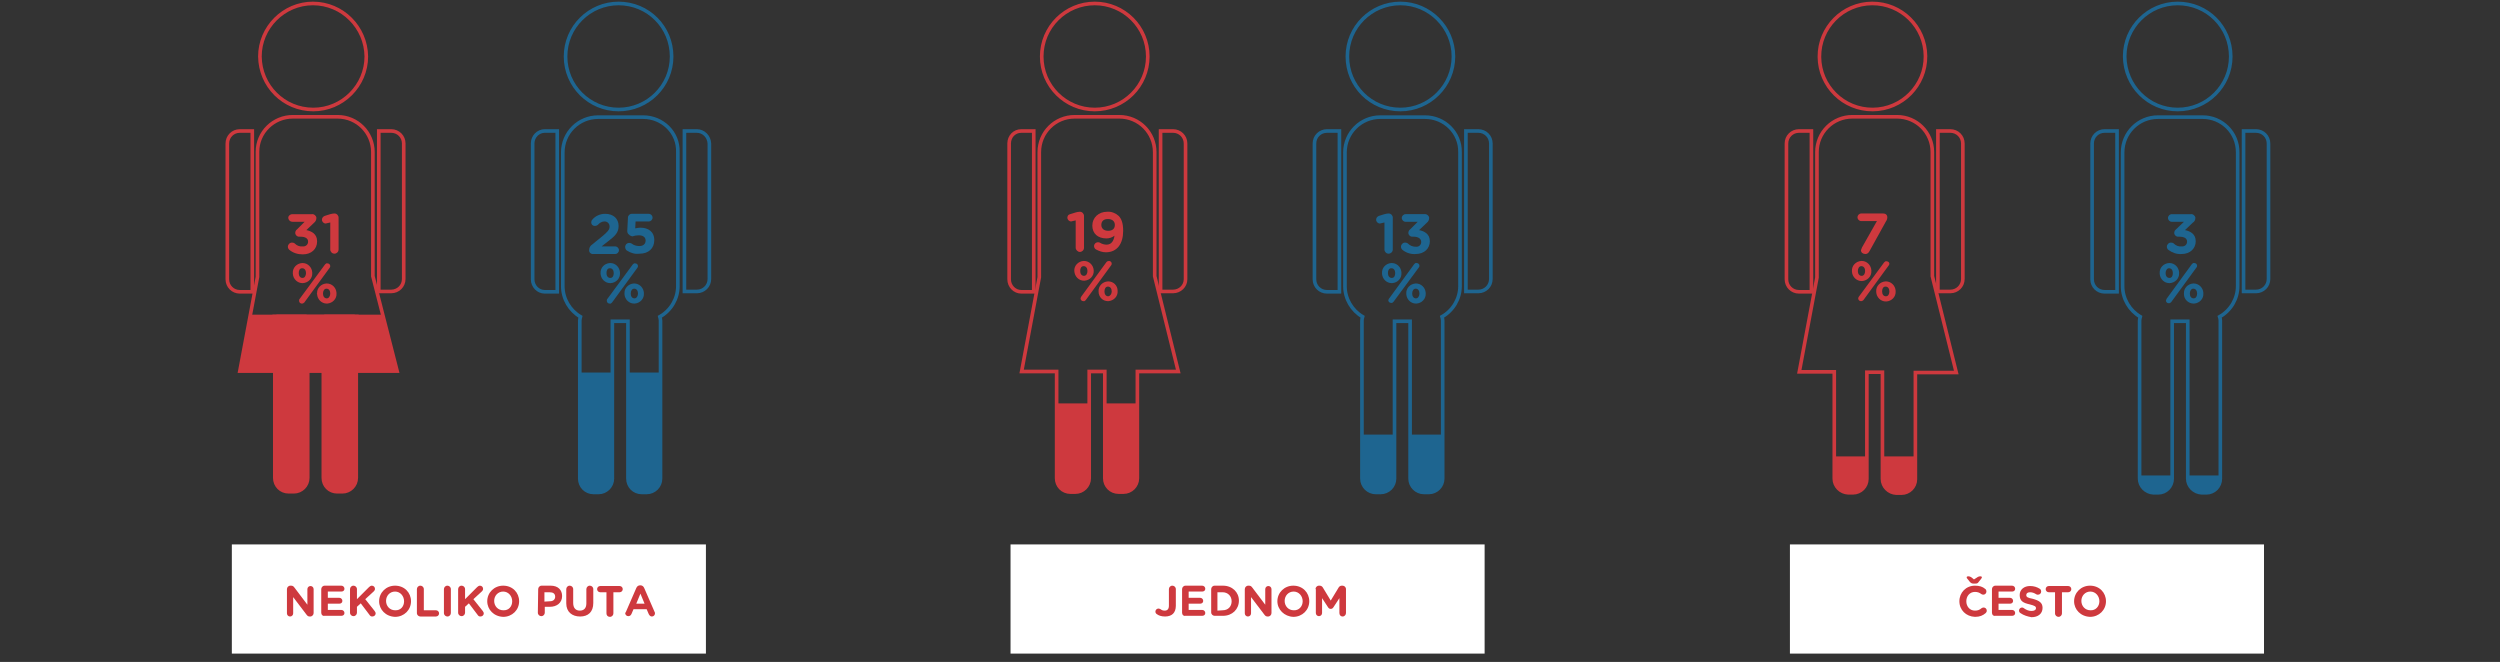 <?xml version="1.0" encoding="utf-8"?>
<!-- Generator: Adobe Illustrator 21.0.0, SVG Export Plug-In . SVG Version: 6.00 Build 0)  -->
<svg version="1.1" id="SRB" xmlns="http://www.w3.org/2000/svg" xmlns:xlink="http://www.w3.org/1999/xlink" x="0px" y="0px"
	 viewBox="0 0 721.4 191" style="enable-background:new 0 0 721.4 191;" xml:space="preserve">
<rect x="0" y="0" width="721.4" height="191" fill="#333333" stroke="none"/>
<style type="text/css">
	.st0{fill:#FFFFFF;}
	.st1{fill:#CE393E;}
	.st2{fill:none;stroke:#CE393E;stroke-width:1.046;stroke-miterlimit:10;}
	.st3{fill:none;stroke:#1E6590;stroke-width:1.046;stroke-miterlimit:10;}
	.st4{clip-path:url(#SVGID_2_);}
	.st5{fill:#1E6590;}
	.st6{clip-path:url(#SVGID_4_);}
	.st7{clip-path:url(#SVGID_6_);}
	.st8{clip-path:url(#SVGID_8_);}
	.st9{clip-path:url(#SVGID_10_);}
	.st10{clip-path:url(#SVGID_12_);}
</style>
<rect x="66.9" y="157.1" class="st0" width="136.8" height="31.5"/>
<rect x="291.6" y="157.1" class="st0" width="136.8" height="31.5"/>
<rect x="516.5" y="157.1" class="st0" width="136.8" height="31.5"/>
<path class="st1" d="M82.8,170c0-0.5,0.4-1,1-1H84c0.5,0,0.7,0.2,1,0.6l3.7,4.9V170c0-0.5,0.4-0.9,0.9-0.9s0.9,0.4,0.9,0.9v6.9
	c0,0.5-0.4,1-1,1h-0.1c-0.5,0-0.7-0.2-1-0.6l-3.8-5v4.7c0,0.5-0.4,0.9-0.9,0.9s-0.9-0.4-0.9-0.9C82.8,177,82.8,170,82.8,170z"/>
<path class="st1" d="M92.7,176.8V170c0-0.5,0.4-1,1-1h4.8c0.5,0,0.9,0.4,0.9,0.9s-0.4,0.8-0.9,0.8h-3.9v1.8h3.3
	c0.5,0,0.9,0.4,0.9,0.9s-0.4,0.8-0.9,0.8h-3.3v1.8h3.9c0.5,0,0.9,0.4,0.9,0.9s-0.4,0.8-0.9,0.8h-4.9
	C93.1,177.8,92.7,177.4,92.7,176.8"/>
<path class="st1" d="M101,170c0-0.5,0.4-1,1-1c0.5,0,1,0.4,1,1v2.9l3.5-3.5c0.2-0.2,0.5-0.4,0.8-0.4c0.5,0,0.9,0.4,0.9,0.9
	c0,0.3-0.1,0.5-0.3,0.7l-2.5,2.3l2.7,3.4c0.1,0.2,0.3,0.4,0.3,0.7c0,0.5-0.4,0.9-1,0.9c-0.4,0-0.6-0.2-0.8-0.5l-2.5-3.3l-1.1,1v1.7
	c0,0.5-0.4,1-1,1c-0.5,0-1-0.4-1-1V170z"/>
<path class="st1" d="M109.4,173.5L109.4,173.5c0-2.5,2-4.5,4.6-4.5c2.7,0,4.6,2,4.6,4.5l0,0c0,2.5-2,4.5-4.6,4.5
	C111.3,177.9,109.4,175.9,109.4,173.5 M116.6,173.5L116.6,173.5c0-1.5-1.1-2.8-2.6-2.8s-2.6,1.2-2.6,2.7l0,0c0,1.5,1.1,2.7,2.6,2.7
	C115.6,176.2,116.6,175,116.6,173.5"/>
<path class="st1" d="M120.3,170c0-0.5,0.4-1,1-1c0.5,0,1,0.4,1,1v6.1h3.5c0.5,0,0.9,0.4,0.9,0.9s-0.4,0.9-0.9,0.9h-4.5
	c-0.5,0-1-0.4-1-1V170z"/>
<path class="st1" d="M128.1,170c0-0.5,0.4-1,1-1c0.5,0,1,0.4,1,1v6.9c0,0.5-0.4,1-1,1c-0.5,0-1-0.4-1-1V170z"/>
<path class="st1" d="M132.2,170c0-0.5,0.4-1,1-1c0.5,0,1,0.4,1,1v2.9l3.5-3.5c0.2-0.2,0.5-0.4,0.8-0.4c0.5,0,0.9,0.4,0.9,0.9
	c0,0.3-0.1,0.5-0.3,0.7l-2.5,2.3l2.7,3.4c0.1,0.2,0.3,0.4,0.3,0.7c0,0.5-0.4,0.9-1,0.9c-0.4,0-0.6-0.2-0.8-0.5l-2.5-3.3l-1.1,1v1.7
	c0,0.5-0.4,1-1,1c-0.5,0-1-0.4-1-1L132.2,170L132.2,170z"/>
<path class="st1" d="M140.6,173.5L140.6,173.5c0-2.5,2-4.5,4.6-4.5c2.7,0,4.6,2,4.6,4.5l0,0c0,2.5-2,4.5-4.6,4.5
	C142.5,177.9,140.6,175.9,140.6,173.5 M147.8,173.5L147.8,173.5c0-1.5-1.1-2.8-2.6-2.8s-2.6,1.2-2.6,2.7l0,0c0,1.5,1.1,2.7,2.6,2.7
	C146.8,176.2,147.8,175,147.8,173.5"/>
<path class="st1" d="M155.3,170c0-0.5,0.4-1,1-1h2.6c2.1,0,3.3,1.2,3.3,3l0,0c0,2-1.6,3.1-3.5,3.1h-1.5v1.7c0,0.5-0.4,1-1,1
	c-0.5,0-1-0.4-1-1L155.3,170L155.3,170z M158.7,173.5c1,0,1.5-0.6,1.5-1.3l0,0c0-0.9-0.6-1.3-1.6-1.3h-1.5v2.7L158.7,173.5
	L158.7,173.5z"/>
<path class="st1" d="M163.4,174.1V170c0-0.5,0.4-1,1-1c0.5,0,1,0.4,1,1v4c0,1.4,0.7,2.2,1.9,2.2s1.9-0.7,1.9-2.1V170
	c0-0.5,0.4-1,1-1c0.5,0,1,0.4,1,1v4c0,2.6-1.5,3.9-3.8,3.9S163.4,176.6,163.4,174.1"/>
<path class="st1" d="M175,170.9h-1.8c-0.5,0-0.9-0.4-0.9-0.9s0.4-0.9,0.9-0.9h5.6c0.5,0,0.9,0.4,0.9,0.9s-0.4,0.9-0.9,0.9H177v6.1
	c0,0.5-0.4,1-1,1s-1-0.4-1-1V170.9z"/>
<path class="st1" d="M180.6,176.6l3-6.9c0.2-0.5,0.6-0.8,1.1-0.8h0.1c0.5,0,0.9,0.3,1.1,0.8l3,6.9c0.1,0.1,0.1,0.3,0.1,0.4
	c0,0.5-0.4,0.9-0.9,0.9c-0.4,0-0.7-0.3-0.9-0.7l-0.6-1.4h-3.8l-0.6,1.4c-0.2,0.4-0.5,0.6-0.9,0.6c-0.5,0-0.9-0.4-0.9-0.9
	C180.5,176.8,180.5,176.7,180.6,176.6 M186,174.2l-1.2-2.9l-1.2,2.9H186z"/>
<path class="st1" d="M333.8,177.2c-0.2-0.1-0.4-0.4-0.4-0.7c0-0.5,0.4-0.9,0.9-0.9c0.2,0,0.4,0.1,0.6,0.2c0.4,0.3,0.7,0.4,1.2,0.4
	c0.7,0,1.2-0.4,1.2-1.4V170c0-0.5,0.4-1,1-1c0.5,0,1,0.4,1,1v4.8c0,1-0.3,1.8-0.8,2.3s-1.3,0.8-2.3,0.8
	C335.1,177.9,334.3,177.6,333.8,177.2"/>
<path class="st1" d="M341.1,176.8V170c0-0.5,0.4-1,1-1h4.8c0.5,0,0.9,0.4,0.9,0.9s-0.4,0.8-0.9,0.8H343v1.8h3.3
	c0.5,0,0.9,0.4,0.9,0.9s-0.4,0.8-0.9,0.8H343v1.8h3.9c0.5,0,0.9,0.4,0.9,0.9s-0.4,0.8-0.9,0.8H342
	C341.5,177.8,341.1,177.4,341.1,176.8"/>
<path class="st1" d="M349.5,170c0-0.5,0.4-1,1-1h2.4c2.7,0,4.6,1.9,4.6,4.3l0,0c0,2.5-1.9,4.4-4.6,4.4h-2.4c-0.5,0-1-0.4-1-1V170z
	 M352.8,176.1c1.6,0,2.6-1.1,2.6-2.6l0,0c0-1.5-1.1-2.6-2.6-2.6h-1.5v5.3L352.8,176.1L352.8,176.1z"/>
<path class="st1" d="M359.2,170c0-0.5,0.4-1,1-1h0.2c0.5,0,0.7,0.2,1,0.6l3.7,4.9V170c0-0.5,0.4-0.9,0.9-0.9s0.9,0.4,0.9,0.9v6.9
	c0,0.5-0.4,1-1,1h-0.1c-0.5,0-0.7-0.2-1-0.6l-3.8-5v4.7c0,0.5-0.4,0.9-0.9,0.9s-0.9-0.4-0.9-0.9L359.2,170L359.2,170z"/>
<path class="st1" d="M368.6,173.5L368.6,173.5c0-2.5,2-4.5,4.6-4.5c2.7,0,4.6,2,4.6,4.5l0,0c0,2.5-2,4.5-4.6,4.5
	C370.6,177.9,368.6,175.9,368.6,173.5 M375.9,173.5L375.9,173.5c0-1.5-1.1-2.8-2.6-2.8s-2.6,1.2-2.6,2.7l0,0c0,1.5,1.1,2.7,2.6,2.7
	C374.8,176.2,375.9,175,375.9,173.5"/>
<path class="st1" d="M379.6,170c0-0.5,0.4-1,1-1h0.2c0.4,0,0.7,0.2,0.9,0.5l2.3,3.8l2.3-3.8c0.2-0.3,0.5-0.5,0.9-0.5h0.2
	c0.5,0,1,0.4,1,1v6.9c0,0.5-0.4,1-1,1c-0.5,0-0.9-0.4-0.9-1v-4.3l-1.7,2.6c-0.2,0.3-0.4,0.5-0.8,0.5s-0.6-0.2-0.8-0.5l-1.7-2.6v4.3
	c0,0.5-0.4,0.9-0.9,0.9s-0.9-0.4-0.9-0.9V170H379.6z"/>
<path class="st1" d="M565.4,173.5L565.4,173.5c0-2.5,1.9-4.5,4.5-4.5c1.3,0,2.2,0.3,2.9,0.9c0.2,0.1,0.4,0.4,0.4,0.8
	c0,0.5-0.4,0.9-0.9,0.9c-0.3,0-0.4-0.1-0.6-0.2c-0.5-0.4-1.1-0.6-1.8-0.6c-1.5,0-2.5,1.2-2.5,2.7l0,0c0,1.5,1,2.7,2.5,2.7
	c0.8,0,1.3-0.2,1.9-0.7c0.2-0.1,0.3-0.2,0.6-0.2c0.5,0,0.9,0.4,0.9,0.9c0,0.3-0.1,0.5-0.3,0.7c-0.8,0.7-1.7,1.1-3.1,1.1
	C567.3,177.9,565.4,176,565.4,173.5 M570.4,166.7c0.4-0.3,0.7-0.4,1.1-0.4c0.2,0,0.4,0.1,0.4,0.3c0,0.1-0.1,0.2-0.2,0.4l-0.8,1
	c-0.2,0.3-0.4,0.4-0.9,0.4h-0.6c-0.4,0-0.7-0.2-0.9-0.4l-0.8-1c-0.1-0.1-0.2-0.2-0.2-0.4s0.2-0.3,0.4-0.3c0.4,0,0.7,0.1,1.1,0.4
	l0.6,0.5L570.4,166.7z"/>
<path class="st1" d="M574.8,176.8V170c0-0.5,0.4-1,1-1h4.8c0.5,0,0.9,0.4,0.9,0.9s-0.4,0.8-0.9,0.8h-3.9v1.8h3.3
	c0.5,0,0.9,0.4,0.9,0.9s-0.4,0.8-0.9,0.8h-3.3v1.8h3.9c0.5,0,0.9,0.4,0.9,0.9s-0.4,0.8-0.9,0.8h-4.9
	C575.2,177.8,574.8,177.4,574.8,176.8"/>
<path class="st1" d="M583,176.9c-0.2-0.1-0.4-0.4-0.4-0.7c0-0.5,0.4-0.9,0.9-0.9c0.2,0,0.4,0.1,0.5,0.2c0.7,0.5,1.4,0.8,2.2,0.8
	s1.3-0.3,1.3-0.8l0,0c0-0.5-0.3-0.7-1.8-1.1c-1.8-0.4-2.9-0.9-2.9-2.7l0,0c0-1.6,1.3-2.6,3-2.6c1.1,0,2,0.3,2.8,0.8
	c0.2,0.1,0.4,0.4,0.4,0.8c0,0.5-0.4,0.9-0.9,0.9c-0.2,0-0.3,0-0.5-0.1c-0.6-0.4-1.2-0.6-1.8-0.6c-0.7,0-1.1,0.3-1.1,0.8l0,0
	c0,0.6,0.4,0.8,1.9,1.1c1.8,0.5,2.8,1.1,2.8,2.6l0,0c0,1.7-1.3,2.7-3.2,2.7C585.1,177.9,584,177.6,583,176.9"/>
<path class="st1" d="M593,170.9h-1.8c-0.5,0-0.9-0.4-0.9-0.9s0.4-0.9,0.9-0.9h5.6c0.5,0,0.9,0.4,0.9,0.9s-0.4,0.9-0.9,0.9H595v6.1
	c0,0.5-0.4,1-1,1c-0.5,0-1-0.4-1-1V170.9z"/>
<path class="st1" d="M598.5,173.5L598.5,173.5c0-2.5,2-4.5,4.6-4.5c2.7,0,4.6,2,4.6,4.5l0,0c0,2.5-2,4.5-4.6,4.5
	C600.4,177.9,598.5,175.9,598.5,173.5 M605.8,173.5L605.8,173.5c0-1.5-1.1-2.8-2.6-2.8s-2.6,1.2-2.6,2.7l0,0c0,1.5,1.1,2.7,2.6,2.7
	C604.7,176.2,605.8,175,605.8,173.5"/>
<g>
	<g>
		<path class="st2" d="M107.6,79.7V43.9c0-5.6-4.5-10.2-10.2-10.2l0,0H84.5c-5.6,0-10.2,4.5-10.2,10.1l0,0v36.1l-5.1,27.2h10.1v30.8
			c0,2.2,1.7,4,4,4l0,0h1.5c2.2,0,4-1.8,4-4l0,0v-30.8h4.5v30.8c0,2.2,1.7,4,4,4l0,0h1.5c2.2,0,4-1.8,4-4l0,0v-30.8h11.8L107.6,79.7
			z"/>
		<path class="st2" d="M90.4,31.6c8.4,0,15.3-6.9,15.3-15.3C105.6,7.9,98.8,1,90.3,1C81.9,1,75,7.9,75,16.3
			C75.1,24.8,81.9,31.6,90.4,31.6L90.4,31.6z"/>
		<path class="st2" d="M72.8,37.8h-3.6c-2,0-3.6,1.6-3.6,3.6v39.2c0,2,1.6,3.6,3.6,3.6h3.6V37.8z"/>
		<path class="st2" d="M112.9,37.8h-3.6v46.3h3.6c2,0,3.6-1.6,3.6-3.6l0,0V41.4C116.5,39.4,114.9,37.8,112.9,37.8L112.9,37.8z"/>
		<path class="st3" d="M178.5,31.6c8.4,0,15.3-6.8,15.3-15.3S187,1,178.5,1c-8.4,0-15.3,6.8-15.3,15.3l0,0
			C163.2,24.8,170.1,31.6,178.5,31.6z"/>
		<path class="st3" d="M185.6,33.8h-13c-5.6,0-10.2,4.5-10.2,10.2l0,0v38.6c0,3.6,2,7,5.1,8.8c-0.1,0.4-0.2,0.7-0.2,1.1v45.6
			c0,2.2,1.7,4,4,4l0,0h1.4c2.2,0,4-1.8,4-4l0,0V92.7h4.5v45.4c0,2.2,1.7,4,4,4l0,0h1.4c2.2,0,4-1.8,4-4l0,0V92.5
			c0-0.4-0.1-0.7-0.2-1.1c3.2-1.8,5.2-5.2,5.2-8.8V43.9C195.8,38.3,191.2,33.8,185.6,33.8z"/>
		<path class="st3" d="M153.7,41.4v39.2c0,2,1.6,3.6,3.5,3.6l0,0h3.6V37.8h-3.6C155.3,37.8,153.7,39.4,153.7,41.4L153.7,41.4z"/>
		<path class="st3" d="M201.1,37.8h-3.6v46.3h3.6c2,0,3.6-1.6,3.6-3.6l0,0V41.4C204.6,39.4,203,37.8,201.1,37.8L201.1,37.8z"/>
	</g>
	<g>
		<g>
			<defs>
				<rect id="SVGID_1_" x="133.1" y="107.5" width="87.7" height="43.6"/>
			</defs>
			<clipPath id="SVGID_2_">
				<use xlink:href="#SVGID_1_"  style="overflow:visible;"/>
			</clipPath>
			<g class="st4">
				<path class="st5" d="M193.4,16.3c0,8.4-6.8,15.3-15.3,15.3s-15.3-6.8-15.3-15.3S169.7,1,178.2,1l0,0
					C186.6,1,193.4,7.9,193.4,16.3L193.4,16.3"/>
				<path class="st5" d="M172.3,33.8h12.9c5.6,0,10.2,4.5,10.2,10.2v38.6c0,5.6-4.5,10.2-10.2,10.2h-12.9c-5.6,0-10.2-4.5-10.2-10.2
					V43.9C162.2,38.3,166.7,33.8,172.3,33.8z"/>
				<path class="st5" d="M160.6,37.8H157c-2,0-3.6,1.6-3.6,3.5l0,0v39.2c0,2,1.6,3.6,3.6,3.6l0,0h3.6V37.8z"/>
				<path class="st5" d="M197.1,84.1h3.6c2,0,3.6-1.6,3.6-3.6l0,0V41.4c0-2-1.6-3.6-3.6-3.6l0,0h-3.6V84.1z"/>
				<path class="st5" d="M176.5,138.1c0,2.2-1.8,4-4,4.1l0,0H171c-2.2,0-4-1.8-4-4.1l0,0V92.5c0-2.2,1.8-4,4-4.1l0,0h1.5
					c2.2,0,4,1.8,4,4.1l0,0V138.1z"/>
				<path class="st5" d="M190.4,138.1c0,2.2-1.8,4-4,4.1l0,0H185c-2.2,0-4-1.8-4-4l0,0V92.5c0-2.2,1.8-4,4-4.1l0,0h1.4
					c2.2,0,4,1.8,4,4.1l0,0V138.1z"/>
			</g>
		</g>
	</g>
	<g>
		<g>
			<defs>
				<rect id="SVGID_3_" x="45.3" y="90.8" width="87.7" height="57.9"/>
			</defs>
			<clipPath id="SVGID_4_">
				<use xlink:href="#SVGID_3_"  style="overflow:visible;"/>
			</clipPath>
			<g class="st6">
				<polygon class="st1" points="114.5,107.3 69.3,107.3 74.5,79.6 107.7,79.6 				"/>
				<path class="st1" d="M105.7,16.3c0,8.4-6.8,15.3-15.3,15.3c-8.4,0-15.3-6.8-15.3-15.3C75.1,7.9,82,1,90.4,1
					C98.9,1,105.7,7.9,105.7,16.3L105.7,16.3"/>
				<path class="st1" d="M84.6,33.8h12.9c5.6,0,10.2,4.5,10.2,10.2v38.6c0,5.6-4.5,10.2-10.2,10.2H84.6c-5.6,0-10.2-4.5-10.2-10.2
					V43.9C74.4,38.3,79,33.8,84.6,33.8z"/>
				<path class="st1" d="M72.8,37.8h-3.6c-2,0-3.6,1.6-3.6,3.5l0,0v39.2c0,2,1.6,3.6,3.6,3.6l0,0h3.6V37.8z"/>
				<path class="st1" d="M109.3,84.1h3.6c2,0,3.6-1.6,3.6-3.6l0,0V41.4c0-2-1.6-3.6-3.6-3.6l0,0h-3.6V84.1z"/>
				<path class="st1" d="M88.8,138.1c0,2.2-1.8,4-4,4.1l0,0h-1.4c-2.2,0-4-1.8-4-4l0,0V92.5c0-2.2,1.8-4,4-4.1l0,0h1.4
					c2.2,0,4,1.8,4,4.1l0,0V138.1z"/>
				<path class="st1" d="M102.7,138.1c0,2.2-1.7,4-4,4.1h-1.5c-2.2,0-4-1.8-4-4l0,0V92.5c0-2.2,1.8-4,4-4.1l0,0h1.5
					c2.2,0,4,1.8,4,4.1l0,0V138.1z"/>
			</g>
		</g>
	</g>
	<g>
		<path class="st1" d="M83.5,72.1c-0.5-0.4-0.6-1.2-0.1-1.7c0.2-0.3,0.6-0.4,0.9-0.4s0.6,0.1,0.8,0.3c0.6,0.6,1.4,0.9,2.2,0.8
			c0.8,0.1,1.5-0.4,1.6-1.2c0-0.1,0-0.1,0-0.2l0,0c0-0.9-0.8-1.4-2.2-1.4h-0.4c-0.6,0-1.1-0.5-1.1-1.1c0-0.4,0.2-0.8,0.5-1l2.2-2.2
			h-3.5c-0.6,0-1.1-0.4-1.2-1s0.4-1.1,1-1.2c0.1,0,0.1,0,0.2,0H90c0.6-0.1,1.2,0.4,1.3,1v0.1c0,0.6-0.3,1.1-0.7,1.4l-2.2,2.1
			c1.5,0.3,3.1,1.1,3.1,3.2v0.1c0,2.1-1.6,3.7-4.1,3.7C85.9,73.4,84.6,73,83.5,72.1z"/>
		<path class="st1" d="M95.3,64.2l-0.9,0.2c-0.1,0-0.3,0.1-0.4,0.1c-0.6,0-1.1-0.5-1.1-1.1c0-0.5,0.3-0.9,0.8-1.1l1.6-0.5
			c0.4-0.1,0.8-0.2,1.2-0.2l0,0c0.7,0,1.2,0.6,1.2,1.2V72c0,0.7-0.6,1.2-1.2,1.2c-0.7,0-1.2-0.6-1.2-1.2l0,0V64.2z"/>
	</g>
	<path class="st1" d="M84.5,78.8L84.5,78.8c-0.1-1.5,1.1-2.8,2.7-2.9h0.1c1.5,0,2.7,1.2,2.8,2.7c0,0.1,0,0.1,0,0.2l0,0
		c0.1,1.5-1.1,2.8-2.7,2.9h-0.1c-1.5,0-2.7-1.2-2.8-2.7C84.5,78.9,84.5,78.9,84.5,78.8z M88.3,78.8L88.3,78.8c0-0.8-0.4-1.4-1.1-1.4
		s-1,0.6-1,1.4l0,0c0,0.8,0.4,1.4,1.1,1.4C87.9,80.2,88.3,79.6,88.3,78.8z M86.5,86.2l7.3-9.9c0.2-0.2,0.4-0.4,0.7-0.3
		c0.4,0,0.8,0.3,0.8,0.8c0,0.2-0.1,0.4-0.2,0.5l-7.3,10c-0.2,0.2-0.4,0.3-0.7,0.3c-0.4,0-0.8-0.3-0.8-0.8
		C86.3,86.6,86.3,86.4,86.5,86.2z M91.5,84.7L91.5,84.7c-0.1-1.5,1.1-2.8,2.7-2.9h0.1c1.5,0,2.7,1.2,2.8,2.7c0,0.1,0,0.1,0,0.2l0,0
		c0.1,1.5-1.1,2.8-2.7,2.9h-0.1c-1.5,0-2.7-1.2-2.8-2.7C91.4,84.8,91.4,84.7,91.5,84.7z M95.3,84.7L95.3,84.7c0-0.8-0.4-1.4-1.1-1.4
		c-0.6,0-1,0.6-1,1.4l0,0c0,0.8,0.4,1.4,1.1,1.4C94.9,86.1,95.3,85.4,95.3,84.7L95.3,84.7z"/>
	<g>
		<path class="st5" d="M170.7,70.7l3.2-2.6c1.4-1.2,2-1.8,2-2.7c0-0.8-0.5-1.4-1.3-1.5c-0.1,0-0.2,0-0.2,0c-0.7,0-1.4,0.4-1.9,1
			c-0.5,0.4-1.2,0.4-1.6,0c-0.2-0.2-0.3-0.5-0.3-0.7c0-0.3,0.1-0.6,0.3-0.8c0.9-1.1,2.3-1.7,3.7-1.7c2.4,0,3.9,1.4,3.9,3.5l0,0
			c0,1.9-1,2.9-3,4.4l-1.9,1.5h3.9c0.6,0,1.1,0.5,1.1,1.1s-0.5,1.1-1.1,1.1l0,0h-6.2c-0.7,0.1-1.3-0.4-1.3-1v-0.1
			C170,71.5,170.3,71,170.7,70.7z"/>
		<path class="st5" d="M180.9,72.3c-0.3-0.2-0.5-0.6-0.5-1c0-0.7,0.5-1.2,1.2-1.2c0.3,0,0.5,0.1,0.7,0.2c0.6,0.5,1.4,0.7,2.2,0.7
			c1.1,0,1.8-0.6,1.8-1.6l0,0c0-1-0.8-1.5-2-1.5c-0.6,0-1.2,0.1-1.7,0.3c-0.4,0-0.8-0.2-1.1-0.5c-0.3-0.2-0.5-0.6-0.5-1l0.2-3.9
			c0-0.6,0.5-1.1,1.1-1.1h4.9c0.6,0,1.1,0.5,1.1,1.1s-0.5,1.1-1.1,1.1h-3.8l-0.1,2c0.5-0.1,1-0.2,1.5-0.2c2.2,0,4,1.1,4,3.6l0,0
			c0,2.4-1.7,3.9-4.2,3.9C183.2,73.4,182,73,180.9,72.3z"/>
	</g>
	<path class="st5" d="M173.3,78.8L173.3,78.8c-0.1-1.5,1.1-2.8,2.7-2.9h0.1c1.5,0,2.7,1.2,2.8,2.7c0,0.1,0,0.1,0,0.2l0,0
		c0.1,1.5-1.1,2.8-2.7,2.9h-0.1c-1.5,0-2.7-1.2-2.8-2.7C173.3,79,173.3,78.9,173.3,78.8z M177.1,78.8L177.1,78.8
		c0-0.8-0.4-1.4-1.1-1.4s-1,0.6-1,1.4l0,0c0,0.8,0.4,1.4,1.1,1.4S177.1,79.6,177.1,78.8z M175.3,86.2l7.3-9.9
		c0.2-0.2,0.4-0.4,0.7-0.3c0.4,0,0.8,0.3,0.8,0.8l0,0c0,0.2-0.1,0.4-0.2,0.5l-7.3,10c-0.2,0.2-0.4,0.4-0.7,0.3
		c-0.4,0-0.8-0.3-0.8-0.8l0,0C175.1,86.6,175.1,86.4,175.3,86.2z M180.2,84.7L180.2,84.7c-0.1-1.5,1.1-2.8,2.7-2.9h0.1
		c1.5,0,2.7,1.2,2.8,2.7c0,0.1,0,0.1,0,0.2l0,0c0.1,1.5-1.1,2.8-2.7,2.9H183c-1.5,0-2.7-1.2-2.8-2.7
		C180.2,84.8,180.2,84.7,180.2,84.7z M184.1,84.7L184.1,84.7c0-0.8-0.4-1.4-1.1-1.4c-0.6,0-1,0.6-1,1.4l0,0c0,0.8,0.4,1.4,1.1,1.4
		C183.7,86.1,184.1,85.4,184.1,84.7z"/>
</g>
<g>
	<g>
		<path class="st2" d="M557.6,79.7V43.9c0-5.6-4.5-10.2-10.2-10.2h-12.9c-5.6,0-10.2,4.5-10.2,10.2l0,0v36.2l-5.1,27.2h10.1v30.8
			c0,2.2,1.8,4,4,4.1l0,0h1.4c2.2,0,4-1.8,4-4l0,0v-30.8h4.5v30.8c0,2.2,1.8,4,4,4.1l0,0h1.5c2.2,0,4-1.8,4-4l0,0v-30.8h11.8
			L557.6,79.7z"/>
		
			<ellipse transform="matrix(1 -6.981091e-03 6.981091e-03 1 -0.101 3.772)" class="st2" cx="540.3" cy="16.3" rx="15.3" ry="15.3"/>
		<path class="st2" d="M522.7,37.8h-3.6c-2,0-3.6,1.6-3.6,3.6l0,0v39.2c0,2,1.6,3.6,3.6,3.6l0,0h3.6V37.8z"/>
		<path class="st2" d="M562.8,37.8h-3.6v46.3h3.6c2,0,3.6-1.6,3.6-3.6l0,0V41.4C566.4,39.4,564.8,37.8,562.8,37.8L562.8,37.8z"/>
		<path class="st3" d="M628.4,31.6c8.4,0,15.3-6.8,15.3-15.3S636.9,1,628.4,1c-8.4,0-15.3,6.8-15.3,15.3l0,0
			C613.2,24.8,620,31.6,628.4,31.6z"/>
		<path class="st3" d="M635.6,33.8h-12.9c-5.6,0-10.2,4.5-10.2,10.2l0,0v38.6c0,3.6,2,7,5.1,8.8c-0.1,0.4-0.2,0.8-0.2,1.1v45.6
			c0,2.2,1.8,4,4,4.1l0,0h1.4c2.2,0,4-1.8,4-4.1l0,0V92.7h4.5v45.4c0,2.2,1.8,4,4,4.1l0,0h1.4c2.2,0,4-1.8,4-4.1l0,0V92.5
			c0-0.4-0.1-0.8-0.2-1.1c3.2-1.8,5.2-5.2,5.2-8.8V43.9C645.7,38.3,641.2,33.8,635.6,33.8L635.6,33.8z"/>
		<path class="st3" d="M603.7,41.4v39.2c0,2,1.6,3.6,3.6,3.6l0,0h3.6V37.8h-3.6C605.3,37.8,603.7,39.4,603.7,41.4L603.7,41.4z"/>
		<path class="st3" d="M651,37.8h-3.6v46.3h3.6c2,0,3.6-1.6,3.6-3.6V41.4C654.6,39.4,653,37.8,651,37.8L651,37.8z"/>
	</g>
	<g>
		<g>
			<defs>
				<rect id="SVGID_5_" x="578.6" y="137.2" width="87.7" height="13.5"/>
			</defs>
			<clipPath id="SVGID_6_">
				<use xlink:href="#SVGID_5_"  style="overflow:visible;"/>
			</clipPath>
			<g class="st7">
				<path class="st5" d="M643.8,16c0,8.4-6.8,15.3-15.3,15.3c-8.4,0-15.3-6.8-15.3-15.3S620,0.7,628.5,0.7
					C637,0.7,643.8,7.6,643.8,16L643.8,16"/>
				<path class="st5" d="M622.7,33.5h12.9c5.6,0,10.2,4.5,10.2,10.2v38.6c0,5.6-4.5,10.2-10.2,10.2h-12.9c-5.6,0-10.2-4.5-10.2-10.2
					V43.6C612.6,38,617.1,33.5,622.7,33.5z"/>
				<path class="st5" d="M611,37.5h-3.6c-2,0-3.6,1.6-3.6,3.5l0,0v39.2c0,2,1.6,3.6,3.6,3.6l0,0h3.6V37.5z"/>
				<path class="st5" d="M647.5,83.8h3.6c2,0,3.6-1.6,3.6-3.6l0,0V41.1c0-2-1.6-3.6-3.6-3.6l0,0h-3.6V83.8z"/>
				<path class="st5" d="M626.9,137.8c0,2.2-1.8,4-4,4.1l0,0h-1.5c-2.2,0-4-1.8-4-4.1l0,0V92.2c0-2.2,1.8-4,4-4.1l0,0h1.5
					c2.2,0,4,1.8,4,4.1l0,0V137.8z"/>
				<path class="st5" d="M640.8,137.8c0,2.2-1.8,4-4,4.1l0,0h-1.4c-2.2,0-4-1.8-4-4l0,0V92.2c0-2.2,1.8-4,4-4.1l0,0h1.4
					c2.2,0,4,1.8,4,4.1l0,0V137.8z"/>
			</g>
		</g>
	</g>
	<g>
		<g>
			<defs>
				<rect id="SVGID_7_" x="507.1" y="131.7" width="87.7" height="17"/>
			</defs>
			<clipPath id="SVGID_8_">
				<use xlink:href="#SVGID_7_"  style="overflow:visible;"/>
			</clipPath>
			<g class="st8">
				<polygon class="st1" points="576.3,107.3 531.1,107.3 536.3,79.6 569.5,79.6 				"/>
				<path class="st1" d="M567.5,16.3c0,8.4-6.8,15.3-15.3,15.3c-8.4,0-15.3-6.8-15.3-15.3c0-8.4,6.8-15.3,15.3-15.3l0,0
					C560.7,1,567.5,7.9,567.5,16.3"/>
				<path class="st1" d="M546.4,33.8h12.9c5.6,0,10.2,4.5,10.2,10.2v38.6c0,5.6-4.5,10.2-10.2,10.2h-12.9c-5.6,0-10.2-4.5-10.2-10.2
					V43.9C536.2,38.3,540.8,33.8,546.4,33.8z"/>
				<path class="st1" d="M534.6,37.8H531c-2,0-3.6,1.6-3.6,3.6l0,0v39.2c0,2,1.6,3.6,3.5,3.6l0,0h3.6L534.6,37.8L534.6,37.8z"/>
				<path class="st1" d="M571.1,84.1h3.6c2,0,3.6-1.6,3.6-3.6l0,0V41.4c0-2-1.6-3.6-3.6-3.6l0,0h-3.6V84.1z"/>
				<path class="st1" d="M538.7,138.1c0,2.2-1.8,4-4,4.1l0,0h-1.4c-2.2,0-4-1.8-4-4l0,0V92.5c0-2.2,1.8-4,4-4l0,0h1.4
					c2.2,0,4,1.8,4,4l0,0V138.1z"/>
				<path class="st1" d="M552.6,138.1c0,2.2-1.8,4-4,4.1l0,0h-1.5c-2.2,0-4-1.8-4-4.1l0,0V92.5c0-2.2,1.8-4,4-4h1.4c2.2,0,4,1.8,4,4
					l0,0L552.6,138.1z"/>
			</g>
		</g>
	</g>
	<path class="st1" d="M534.4,78.2L534.4,78.2c-0.1-1.5,1.1-2.8,2.7-2.9h0.1c1.5,0,2.7,1.2,2.8,2.7c0,0.1,0,0.1,0,0.2l0,0
		c0.1,1.5-1.1,2.8-2.7,2.9h-0.1c-1.5,0-2.7-1.2-2.8-2.7C534.4,78.3,534.4,78.3,534.4,78.2z M538.2,78.2L538.2,78.2
		c0-0.8-0.4-1.4-1.1-1.4c-0.6,0-1,0.6-1,1.4l0,0c0,0.8,0.4,1.4,1.1,1.4C537.8,79.6,538.2,79,538.2,78.2z M536.4,85.6l7.3-9.9
		c0.2-0.2,0.4-0.4,0.7-0.3c0.4,0,0.8,0.3,0.8,0.7l0,0c0,0.2-0.1,0.4-0.2,0.5l-7.3,10c-0.2,0.2-0.4,0.3-0.7,0.3
		c-0.4,0-0.8-0.3-0.8-0.8l0,0C536.2,85.9,536.3,85.8,536.4,85.6z M541.4,84.1L541.4,84.1c-0.1-1.5,1.1-2.8,2.7-2.9h0.1
		c1.5,0,2.7,1.2,2.8,2.7c0,0.1,0,0.1,0,0.2l0,0c0.1,1.5-1.1,2.8-2.7,2.9h-0.1c-1.5,0-2.7-1.2-2.8-2.7
		C541.4,84.2,541.4,84.1,541.4,84.1z M545.2,84.1L545.2,84.1c0-0.8-0.4-1.4-1.1-1.4s-1,0.6-1,1.4l0,0c0,0.8,0.4,1.4,1.1,1.4
		S545.2,84.8,545.2,84.1z"/>
	<path class="st5" d="M625.7,72.1c-0.5-0.4-0.6-1.2-0.1-1.7c0.2-0.3,0.6-0.4,0.9-0.4c0.3,0,0.6,0.1,0.8,0.3c0.6,0.6,1.4,0.9,2.2,0.8
		c0.8,0.1,1.5-0.4,1.6-1.2c0-0.1,0-0.2,0-0.2l0,0c0-0.9-0.8-1.4-2.2-1.4h-0.4c-0.6,0-1.1-0.5-1.1-1.1l0,0c0-0.4,0.2-0.8,0.5-1
		l2.3-2.2h-3.5c-0.6,0-1.1-0.5-1.1-1.1s0.5-1.1,1.1-1.1h5.5c0.6-0.1,1.2,0.4,1.3,1v0.1c0,0.6-0.3,1.1-0.8,1.4l-2.2,2.1
		c1.5,0.3,3.1,1.1,3.1,3.2l0,0c0,2.1-1.6,3.7-4.1,3.7C628.1,73.4,626.8,72.9,625.7,72.1z"/>
	<path class="st5" d="M623.2,78.8L623.2,78.8c-0.1-1.5,1.1-2.8,2.7-2.9h0.1c1.5,0,2.7,1.2,2.8,2.7c0,0.1,0,0.1,0,0.2l0,0
		c0.1,1.5-1.1,2.8-2.7,2.9H626c-1.5,0-2.7-1.2-2.8-2.7C623.2,78.9,623.2,78.9,623.2,78.8z M627,78.8L627,78.8c0-0.8-0.4-1.4-1.1-1.4
		c-0.6,0-1,0.7-1,1.4l0,0c0,0.8,0.4,1.4,1.1,1.4C626.7,80.2,627,79.6,627,78.8L627,78.8z M625.2,86.2l7.3-10
		c0.2-0.2,0.4-0.4,0.7-0.3c0.4,0,0.8,0.3,0.8,0.8c0,0.2-0.1,0.4-0.2,0.5l-7.3,10c-0.2,0.2-0.4,0.3-0.7,0.3c-0.4,0-0.8-0.3-0.8-0.8
		l0,0C625.1,86.6,625.1,86.4,625.2,86.2L625.2,86.2z M630.2,84.7L630.2,84.7c-0.1-1.5,1.1-2.8,2.7-2.9h0.1c1.5,0,2.7,1.2,2.8,2.7
		c0,0.1,0,0.1,0,0.2l0,0c0.1,1.5-1.1,2.8-2.7,2.9H633c-1.5,0-2.8-1.2-2.8-2.7C630.2,84.8,630.2,84.7,630.2,84.7L630.2,84.7z
		 M634,84.7L634,84.7c0-0.8-0.4-1.4-1.1-1.4c-0.6,0-1,0.6-1,1.4l0,0c0,0.8,0.4,1.4,1.1,1.4S634,85.4,634,84.7L634,84.7z"/>
</g>
<g>
	<g>
		<path class="st2" d="M333.2,79.7V43.9c0-5.6-4.5-10.2-10.2-10.2h-12.9c-5.6,0-10.2,4.5-10.2,10.2l0,0V80l-5.1,27.2h10.1V138
			c0,2.2,1.7,4,4,4l0,0h1.4c2.2,0,4-1.8,4-4l0,0v-30.8h4.5V138c0,2.2,1.7,4,4,4l0,0h1.4c2.2,0,4-1.8,4-4l0,0v-30.8H340L333.2,79.7z"
			/>
		<path class="st2" d="M315.9,31.6c8.4,0,15.3-6.8,15.3-15.3S324.3,1,315.9,1s-15.3,6.8-15.3,15.3l0,0
			C300.6,24.8,307.5,31.6,315.9,31.6z"/>
		<path class="st2" d="M298.3,37.8h-3.6c-2,0-3.5,1.6-3.5,3.6v39.2c0,2,1.6,3.6,3.5,3.6l0,0h3.6V37.8z"/>
		<path class="st2" d="M338.5,37.8h-3.6v46.3h3.6c2,0,3.6-1.6,3.6-3.5l0,0V41.4C342.1,39.4,340.5,37.8,338.5,37.8L338.5,37.8z"/>
		<path class="st3" d="M404.1,31.6c8.4,0,15.3-6.9,15.3-15.3S412.5,1,404.1,1s-15.3,6.8-15.3,15.3C388.8,24.8,395.6,31.6,404.1,31.6
			L404.1,31.6z"/>
		<path class="st3" d="M411.2,33.8h-12.9c-5.6,0-10.2,4.5-10.2,10.2l0,0v38.6c0,3.6,2,7,5.1,8.8c-0.1,0.4-0.2,0.7-0.2,1.1v45.6
			c0,2.2,1.8,4,4,4l0,0h1.4c2.2,0,4-1.8,4-4l0,0V92.7h4.5v45.4c0,2.2,1.8,4,4,4l0,0h1.4c2.2,0,4-1.8,4-4l0,0V92.5
			c0-0.4-0.1-0.7-0.2-1.1c3.2-1.8,5.2-5.2,5.2-8.8V43.9C421.4,38.3,416.8,33.8,411.2,33.8L411.2,33.8z"/>
		<path class="st3" d="M379.3,41.4v39.2c0,2,1.6,3.6,3.6,3.6l0,0h3.6V37.8h-3.6C380.9,37.8,379.3,39.4,379.3,41.4L379.3,41.4z"/>
		<path class="st3" d="M426.6,37.8H423v46.3h3.6c2,0,3.6-1.6,3.6-3.6l0,0V41.4C430.2,39.4,428.6,37.8,426.6,37.8L426.6,37.8z"/>
	</g>
	<g>
		<g>
			<defs>
				<rect id="SVGID_9_" x="358.7" y="125.4" width="87.7" height="25.7"/>
			</defs>
			<clipPath id="SVGID_10_">
				<use xlink:href="#SVGID_9_"  style="overflow:visible;"/>
			</clipPath>
			<g class="st9">
				<path class="st5" d="M419.1,16.3c0,8.4-6.8,15.3-15.3,15.3s-15.3-6.8-15.3-15.3S395.4,1,403.8,1l0,0
					C412.2,1,419.1,7.9,419.1,16.3"/>
				<path class="st5" d="M398,33.8h12.9c5.6,0,10.2,4.5,10.2,10.2v38.6c0,5.6-4.5,10.2-10.2,10.2H398c-5.6,0-10.2-4.5-10.2-10.2
					V43.9C387.8,38.3,392.4,33.8,398,33.8z"/>
				<path class="st5" d="M386.2,37.8h-3.6c-2,0-3.6,1.6-3.6,3.6l0,0v39.2c0,2,1.6,3.6,3.5,3.6l0,0h3.6V37.8H386.2z"/>
				<path class="st5" d="M422.7,84.1h3.6c2,0,3.6-1.6,3.6-3.6l0,0V41.4c0-2-1.6-3.6-3.6-3.6l0,0h-3.6V84.1z"/>
				<path class="st5" d="M402.2,138.1c0,2.2-1.8,4-4,4.1l0,0h-1.4c-2.2,0-4-1.8-4-4.1l0,0V92.5c0-2.2,1.8-4,4-4.1l0,0h1.4
					c2.2,0,4,1.8,4,4l0,0V138.1z"/>
				<path class="st5" d="M416.1,138.1c0,2.2-1.8,4-4,4.1l0,0h-1.5c-2.2,0-4-1.8-4-4.1l0,0V92.5c0-2.2,1.8-4,4-4.1l0,0h1.5
					c2.2,0,4,1.8,4,4.1l0,0V138.1z"/>
			</g>
		</g>
	</g>
	<g>
		<g>
			<defs>
				<rect id="SVGID_11_" x="270.9" y="116.4" width="87.7" height="32.3"/>
			</defs>
			<clipPath id="SVGID_12_">
				<use xlink:href="#SVGID_11_"  style="overflow:visible;"/>
			</clipPath>
			<g class="st10">
				<polygon class="st1" points="340,107.3 294.9,107.3 300.1,79.6 333.2,79.6 				"/>
				<path class="st1" d="M331.3,16.3c0,8.4-6.8,15.3-15.3,15.3c-8.4,0-15.3-6.8-15.3-15.3C300.7,7.9,307.5,1,316,1l0,0
					C324.4,1,331.3,7.9,331.3,16.3"/>
				<path class="st1" d="M310.2,33.8h12.9c5.6,0,10.2,4.5,10.2,10.2v38.6c0,5.6-4.5,10.2-10.2,10.2h-12.9c-5.6,0-10.2-4.5-10.2-10.2
					V43.9C300,38.3,304.5,33.8,310.2,33.8z"/>
				<path class="st1" d="M298.4,37.8h-3.6c-2,0-3.6,1.6-3.6,3.6v39.2c0,2,1.6,3.6,3.5,3.6l0,0h3.6V37.8H298.4z"/>
				<path class="st1" d="M334.9,84.1h3.7c2,0,3.6-1.6,3.6-3.6l0,0V41.4c0-2-1.6-3.6-3.6-3.6h-3.7V84.1z"/>
				<path class="st1" d="M314.3,138.1c0,2.2-1.8,4-4,4.1l0,0h-1.4c-2.2,0-4-1.8-4-4.1l0,0V92.5c0-2.2,1.8-4,4-4.1l0,0h1.4
					c2.2,0,4,1.8,4,4l0,0V138.1z"/>
				<path class="st1" d="M328.3,138.1c0,2.2-1.8,4-4,4.1l0,0h-1.4c-2.2,0-4-1.8-4-4.1l0,0V92.5c0-2.2,1.8-4,4-4.1l0,0h1.4
					c2.2,0,4,1.8,4,4l0,0V138.1z"/>
			</g>
		</g>
	</g>
	<g>
		<path class="st1" d="M310.4,63.6l-0.9,0.2c-0.1,0-0.3,0.1-0.4,0.1c-0.6,0-1.1-0.5-1.1-1.1c0-0.5,0.3-0.9,0.8-1l1.6-0.5
			c0.4-0.1,0.8-0.2,1.2-0.2l0,0c0.7,0,1.2,0.6,1.2,1.2v9.2c0,0.7-0.6,1.2-1.2,1.2s-1.2-0.6-1.2-1.2V63.6z"/>
		<path class="st1" d="M316.3,72c-0.4-0.2-0.6-0.6-0.6-1c0-0.6,0.5-1.1,1.2-1.1l0,0c0.2,0,0.5,0.1,0.6,0.2c0.5,0.3,1.2,0.5,1.8,0.5
			c1.4,0,2.1-1.1,2.3-2.6c-0.6,0.5-1.5,0.8-2.3,0.8c-2.5,0-4.1-1.4-4.1-3.7l0,0c0-2.3,1.8-4,4.3-4c1.2-0.1,2.4,0.4,3.3,1.2
			c0.8,0.8,1.3,2.1,1.3,4.3l0,0c0,3.7-1.7,6.2-5,6.2C318.2,72.8,317.2,72.5,316.3,72z M321.7,64.9L321.7,64.9c0-1-0.7-1.7-2-1.7
			s-1.9,0.7-1.9,1.7l0,0c0,1,0.7,1.7,2,1.7S321.7,65.9,321.7,64.9L321.7,64.9z"/>
	</g>
	<path class="st1" d="M310,78.2L310,78.2c-0.1-1.5,1.1-2.8,2.7-2.9h0.1c1.5,0,2.7,1.2,2.8,2.7v0.1l0,0c0.1,1.5-1.1,2.8-2.7,2.9h-0.1
		C311.3,81,310.1,79.8,310,78.2C310,78.3,310,78.3,310,78.2z M313.8,78.2L313.8,78.2c0-0.8-0.4-1.4-1.1-1.4s-1,0.6-1,1.4l0,0
		c0,0.8,0.4,1.4,1.1,1.4C313.4,79.6,313.8,79,313.8,78.2z M312,85.6l7.3-10c0.2-0.2,0.4-0.3,0.7-0.3c0.4,0,0.8,0.3,0.8,0.8
		c0,0.2-0.1,0.4-0.2,0.5l-7.3,10c-0.2,0.2-0.4,0.4-0.7,0.3c-0.4,0-0.8-0.3-0.8-0.8C311.8,86,311.9,85.8,312,85.6z M317,84.1
		L317,84.1c-0.1-1.5,1.1-2.8,2.7-2.9h0.1c1.5,0,2.7,1.2,2.7,2.7V84l0,0c0.1,1.5-1.1,2.8-2.7,2.9h-0.1C318.2,86.9,317,85.7,317,84.1
		L317,84.1z M320.8,84.1L320.8,84.1c0-0.8-0.4-1.4-1.1-1.4s-1,0.7-1,1.4l0,0c0,0.8,0.4,1.4,1.1,1.4
		C320.4,85.4,320.8,84.8,320.8,84.1z"/>
	<g>
		<path class="st5" d="M399.5,64.2l-0.9,0.2c-0.1,0-0.3,0.1-0.4,0.1c-0.6,0-1.1-0.5-1.1-1.1c0-0.5,0.3-0.9,0.8-1.1l1.6-0.5
			c0.4-0.1,0.8-0.2,1.2-0.2l0,0c0.7,0,1.2,0.6,1.2,1.2l0,0V72c0,0.7-0.6,1.2-1.2,1.2c-0.7,0-1.2-0.6-1.2-1.2V64.2z"/>
		<path class="st5" d="M404.7,72.1c-0.5-0.4-0.6-1.2-0.1-1.7c0.2-0.3,0.6-0.4,0.9-0.4s0.6,0.1,0.8,0.3c0.6,0.6,1.4,0.9,2.2,0.9
			c0.8,0.1,1.5-0.4,1.6-1.2c0-0.1,0-0.2,0-0.2l0,0c0-0.9-0.8-1.5-2.2-1.5h-0.4c-0.6,0-1.1-0.5-1.1-1.1c0-0.4,0.2-0.8,0.5-1l2.2-2.2
			h-3.5c-0.6,0-1.1-0.5-1.1-1.1s0.5-1.1,1.1-1.1l0,0h5.5c0.6-0.1,1.2,0.4,1.3,1v0.1c0,0.6-0.3,1.1-0.7,1.4l-2.2,2.1
			c1.5,0.3,3.1,1.1,3.1,3.2l0,0c0,2.1-1.6,3.7-4.1,3.7C407.2,73.4,405.8,73,404.7,72.1z"/>
	</g>
	<path class="st5" d="M398.8,78.8L398.8,78.8c-0.1-1.5,1.1-2.8,2.7-2.9h0.1c1.5,0,2.7,1.2,2.8,2.7c0,0.1,0,0.1,0,0.2l0,0
		c0.1,1.5-1.1,2.8-2.7,2.9h-0.1c-1.5,0-2.7-1.2-2.8-2.7C398.8,78.9,398.8,78.9,398.8,78.8z M402.6,78.8L402.6,78.8
		c0-0.8-0.4-1.4-1.1-1.4s-1,0.6-1,1.4l0,0c0,0.8,0.4,1.4,1.1,1.4S402.6,79.6,402.6,78.8z M400.8,86.2l7.3-10
		c0.2-0.2,0.4-0.4,0.7-0.3c0.4,0,0.8,0.3,0.8,0.8l0,0c0,0.2-0.1,0.4-0.2,0.5l-7.3,9.9c-0.2,0.2-0.4,0.4-0.7,0.3
		c-0.4,0-0.8-0.3-0.8-0.8l0,0C400.6,86.6,400.7,86.4,400.8,86.2z M405.8,84.7L405.8,84.7c-0.1-1.5,1.1-2.8,2.7-2.9h0.1
		c1.5,0,2.7,1.2,2.8,2.7c0,0.1,0,0.1,0,0.2l0,0c0.1,1.5-1.1,2.8-2.7,2.9h-0.1c-1.5,0-2.7-1.2-2.8-2.7
		C405.8,84.8,405.8,84.7,405.8,84.7z M409.6,84.7L409.6,84.7c0-0.8-0.4-1.4-1.1-1.4c-0.6,0-1,0.6-1,1.4l0,0c0,0.8,0.4,1.4,1.1,1.4
		C409.2,86.1,409.6,85.4,409.6,84.7z"/>
</g>
<path class="st1" d="M537.3,71.4l4.3-7.6h-4.5c-0.6,0-1.1-0.5-1.1-1.1c0-0.6,0.5-1.1,1.1-1.1h6.3c0.7,0,1.2,0.4,1.2,1.1
	c0,0.4-0.1,0.8-0.4,1.2l-4.7,8.5c-0.3,0.6-0.7,0.9-1.2,0.9c-0.7,0-1.3-0.4-1.3-1.1C537.1,72,537.2,71.7,537.3,71.4"/>
</svg>
